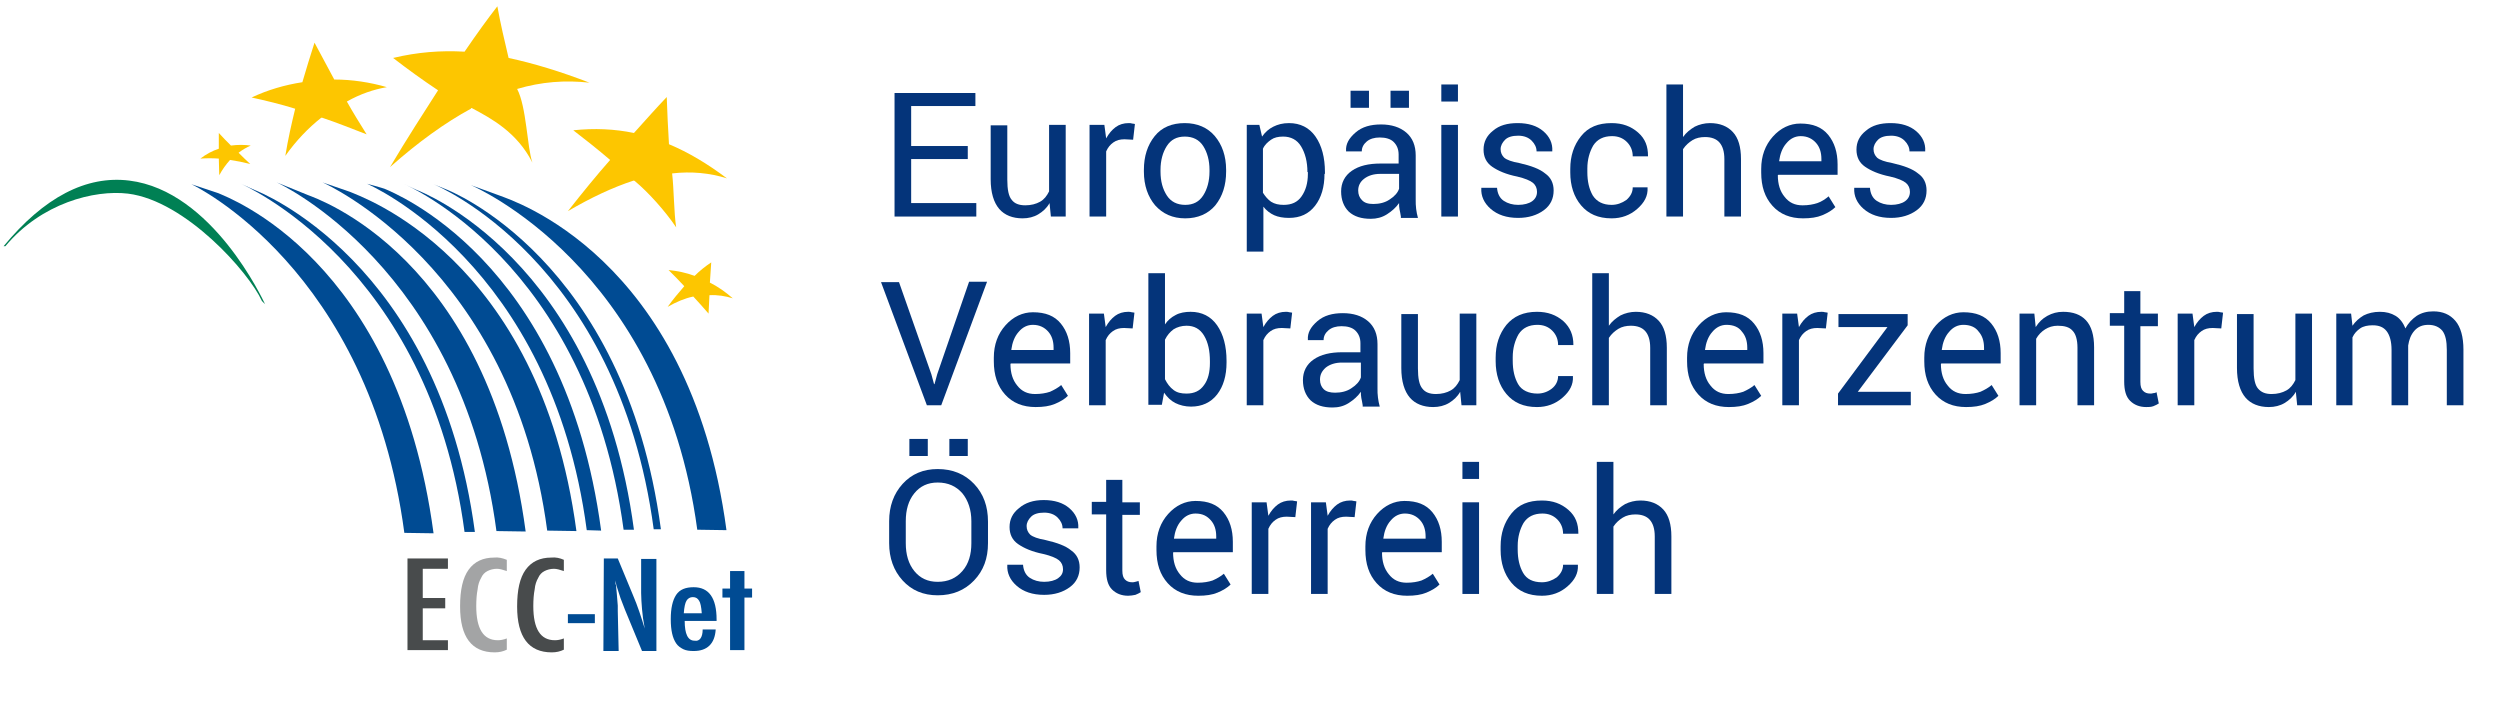 <svg width="174" height="49" viewBox="0 0 174 49" fill="none" xmlns="http://www.w3.org/2000/svg">
<g clip-path="url(#clip0_462_1277)">
<path d="M28.361 38.869H31.176V39.588H29.424V41.621H30.988V42.34H29.424V44.56H31.176V45.248H28.361V38.869Z" fill="#484B4C"/>
<path opacity="0.5" d="M35.274 38.963V39.745C34.992 39.651 34.773 39.588 34.586 39.588C34.336 39.588 34.117 39.651 33.929 39.745C33.741 39.839 33.585 39.995 33.491 40.214C33.366 40.433 33.272 40.683 33.241 41.027C33.178 41.34 33.147 41.746 33.147 42.184C33.147 43.779 33.648 44.56 34.648 44.56C34.836 44.56 35.023 44.529 35.274 44.435V45.217C35.023 45.342 34.742 45.405 34.429 45.405C32.834 45.405 32.022 44.341 32.022 42.215C32.022 41.058 32.209 40.214 32.616 39.651C33.022 39.088 33.616 38.807 34.398 38.807C34.679 38.775 34.961 38.838 35.274 38.963Z" fill="#484B4C"/>
<path d="M39.244 38.963V39.745C38.963 39.651 38.744 39.588 38.556 39.588C38.306 39.588 38.087 39.651 37.9 39.745C37.712 39.839 37.556 39.995 37.462 40.214C37.337 40.433 37.243 40.683 37.212 41.027C37.149 41.34 37.118 41.746 37.118 42.184C37.118 43.779 37.618 44.56 38.619 44.56C38.806 44.56 38.994 44.529 39.244 44.435V45.217C38.994 45.342 38.713 45.405 38.4 45.405C36.805 45.405 35.992 44.341 35.992 42.215C35.992 41.058 36.18 40.214 36.586 39.651C36.993 39.088 37.587 38.807 38.369 38.807C38.681 38.775 38.963 38.838 39.244 38.963Z" fill="#484B4C"/>
<path d="M39.525 42.747H41.402V43.372H39.525V42.747Z" fill="#004B93"/>
<path d="M42.027 38.869H42.997L44.06 41.433C44.373 42.153 44.623 42.934 44.873 43.747C44.779 43.247 44.717 42.809 44.685 42.403C44.654 41.996 44.623 41.621 44.623 41.277V38.9H45.686V45.311H44.685L43.497 42.434C43.403 42.153 43.278 41.902 43.184 41.621C43.091 41.34 42.997 41.058 42.903 40.745C42.903 40.714 42.872 40.652 42.872 40.589C42.84 40.526 42.84 40.464 42.809 40.401C42.809 40.464 42.84 40.526 42.84 40.589C42.84 40.652 42.84 40.683 42.872 40.714L42.934 41.371L42.997 42.153V42.309C42.997 42.309 42.997 42.434 42.997 42.528L43.059 45.311H41.996L42.027 38.869Z" fill="#004B93"/>
<path d="M48.843 42.684C48.812 42.246 48.749 41.934 48.656 41.809C48.562 41.652 48.437 41.558 48.218 41.558C48.03 41.558 47.874 41.652 47.78 41.809C47.686 41.965 47.624 42.246 47.592 42.684H48.843ZM48.906 43.81H49.813C49.75 44.81 49.218 45.311 48.28 45.311C47.999 45.311 47.749 45.279 47.561 45.186C47.373 45.092 47.186 44.967 47.061 44.779C46.936 44.592 46.842 44.373 46.779 44.091C46.717 43.81 46.685 43.497 46.685 43.091C46.685 42.34 46.811 41.777 47.061 41.402C47.311 41.027 47.718 40.87 48.28 40.87C49.343 40.87 49.875 41.621 49.875 43.122V43.216H47.655C47.655 44.123 47.874 44.592 48.343 44.592C48.687 44.654 48.906 44.373 48.906 43.81Z" fill="#004B93"/>
<path d="M50.813 39.745H51.813V40.964H52.345V41.59H51.813V45.248H50.813V41.59H50.281V40.964H50.813V39.745Z" fill="#004B93"/>
<path d="M28.08 12.79C28.205 12.852 40.901 18.199 43.403 36.868H44.122C41.589 17.949 29.174 13.29 29.018 13.227L28.08 12.79Z" fill="#004B93"/>
<path d="M25.547 12.79C25.672 12.852 38.368 18.324 40.838 36.899L41.839 36.93C39.306 17.949 27.204 13.352 26.829 13.165C26.61 13.071 25.547 12.79 25.547 12.79Z" fill="#004B93"/>
<path d="M13.32 12.821C13.445 12.883 25.703 18.7 28.142 37.087L30.175 37.118C27.611 17.949 15.791 13.728 15.197 13.446L13.32 12.821Z" fill="#004B93"/>
<path d="M16.697 12.758C16.822 12.821 29.862 18.387 32.332 37.024H33.052C30.519 18.105 17.886 13.29 17.729 13.227L16.697 12.758Z" fill="#004B93"/>
<path d="M22.451 12.696C22.576 12.758 35.647 18.543 38.086 36.93L40.119 36.962C37.555 17.793 24.953 13.634 24.359 13.352L22.451 12.696Z" fill="#004B93"/>
<path d="M19.262 12.696C19.387 12.758 32.114 18.606 34.553 36.962L36.586 36.993C34.021 17.824 22.045 13.822 21.419 13.571L19.262 12.696Z" fill="#004B93"/>
<path d="M32.77 12.883C32.895 12.946 46.059 18.512 48.53 36.868L50.562 36.899C47.998 17.73 35.428 13.884 34.833 13.634L32.77 12.883Z" fill="#004B93"/>
<path d="M30.176 12.821C30.332 12.883 42.997 18.137 45.498 36.836H45.999C43.466 17.949 31.176 13.227 31.02 13.165L30.176 12.821Z" fill="#004B93"/>
<path d="M0.25 17.136H0.375C2.877 14.134 6.567 13.196 8.912 13.477C12.915 13.978 17.324 18.95 18.23 20.951L18.449 21.17C18.293 20.857 14.791 13.29 9.006 12.57C6.004 12.195 3.064 13.727 0.25 17.136Z" fill="#008054"/>
<path d="M32.865 7.536C34.147 8.224 35.992 9.193 37.055 11.32C36.68 10.225 36.649 7.442 35.992 6.191C37.681 5.691 39.338 5.566 41.027 5.754C38.994 4.972 37.149 4.409 35.398 4.034C35.117 2.846 34.835 1.657 34.616 0.438C33.959 1.282 33.209 2.314 32.334 3.596C30.676 3.502 29.05 3.627 27.361 4.034C28.331 4.784 29.363 5.535 30.488 6.285C29.488 7.849 28.331 9.631 27.143 11.633C29.113 9.881 30.989 8.537 32.771 7.567C32.803 7.505 32.834 7.505 32.865 7.536Z" fill="#FDC600"/>
<path d="M44.091 12.571C42.652 13.04 41.12 13.759 39.525 14.697C40.557 13.384 41.527 12.195 42.465 11.132C41.589 10.382 40.714 9.694 39.901 9.068C41.37 8.912 42.778 8.975 44.122 9.256C44.966 8.318 45.717 7.474 46.405 6.754C46.436 7.849 46.499 8.943 46.561 10.038C47.906 10.601 49.219 11.382 50.595 12.414C49.407 12.039 48.125 11.914 46.78 12.07C46.905 13.133 46.905 14.822 47.062 15.823C46.28 14.666 45.123 13.384 44.185 12.602C44.153 12.571 44.122 12.571 44.091 12.571Z" fill="#FDC600"/>
<path d="M48.251 20.639C47.657 20.764 47.063 21.014 46.469 21.358C46.844 20.826 47.251 20.357 47.626 19.919C47.282 19.544 46.907 19.169 46.531 18.794C47.157 18.856 47.751 18.981 48.345 19.2C48.72 18.825 49.127 18.512 49.502 18.262C49.471 18.731 49.439 19.2 49.408 19.669C49.971 19.951 50.503 20.326 51.003 20.764C50.503 20.607 49.94 20.513 49.377 20.545C49.346 20.983 49.346 21.42 49.314 21.827C48.97 21.42 48.626 21.045 48.282 20.67C48.251 20.639 48.251 20.639 48.251 20.639Z" fill="#FDC600"/>
<path d="M16.011 11.132C15.73 11.445 15.479 11.789 15.261 12.195C15.261 11.789 15.229 11.414 15.229 11.038C14.792 11.007 14.385 11.007 13.947 11.038C14.354 10.726 14.76 10.507 15.229 10.35C15.229 9.975 15.229 9.6 15.229 9.256C15.511 9.569 15.792 9.85 16.074 10.131C16.543 10.069 17.012 10.069 17.45 10.131C17.168 10.257 16.887 10.413 16.605 10.632C16.887 10.913 17.137 11.163 17.418 11.414C16.918 11.288 16.449 11.195 16.011 11.132Z" fill="#FDC600"/>
<path d="M22.359 8.193C21.452 8.912 20.608 9.788 19.857 10.851C20.045 9.694 20.295 8.599 20.545 7.567C19.544 7.255 18.512 7.005 17.512 6.786C18.637 6.254 19.826 5.91 21.045 5.722C21.327 4.753 21.608 3.846 21.89 2.971C22.359 3.846 22.828 4.722 23.265 5.535C24.485 5.535 25.736 5.722 26.924 6.066C26.017 6.223 25.079 6.536 24.141 7.067C24.579 7.849 25.048 8.599 25.517 9.35C24.454 8.943 23.453 8.537 22.421 8.193C22.39 8.193 22.39 8.193 22.359 8.193Z" fill="#FDC600"/>
<path d="M67.357 11.07H63.417V14.134H67.951V15.072H62.26V6.473H67.888V7.38H63.417V10.163H67.357V11.07Z" fill="#04347A"/>
<path d="M73.048 14.134C72.86 14.478 72.579 14.728 72.266 14.916C71.953 15.104 71.578 15.197 71.171 15.197C70.483 15.197 69.921 14.979 69.545 14.541C69.17 14.103 68.951 13.415 68.951 12.477V8.724H70.108V12.508C70.108 13.196 70.202 13.665 70.421 13.915C70.609 14.165 70.921 14.29 71.359 14.29C71.766 14.29 72.109 14.197 72.391 14.04C72.672 13.884 72.86 13.634 73.016 13.321V8.693H74.173V15.072H73.141L73.048 14.134Z" fill="#04347A"/>
<path d="M78.865 9.725L78.271 9.694C77.958 9.694 77.708 9.756 77.489 9.913C77.27 10.069 77.114 10.257 76.989 10.538V15.072H75.832V8.693H76.864L76.989 9.631C77.177 9.287 77.396 9.037 77.646 8.85C77.896 8.662 78.209 8.568 78.553 8.568C78.646 8.568 78.709 8.568 78.803 8.599C78.897 8.599 78.959 8.631 78.99 8.631L78.865 9.725Z" fill="#04347A"/>
<path d="M79.615 11.82C79.615 10.882 79.865 10.1 80.366 9.475C80.866 8.85 81.585 8.568 82.461 8.568C83.336 8.568 84.056 8.881 84.556 9.475C85.056 10.069 85.338 10.851 85.338 11.82V11.945C85.338 12.883 85.088 13.665 84.587 14.291C84.087 14.885 83.368 15.197 82.492 15.197C81.617 15.197 80.929 14.885 80.397 14.291C79.897 13.697 79.615 12.915 79.615 11.945V11.82ZM80.772 11.945C80.772 12.633 80.929 13.165 81.21 13.603C81.492 14.04 81.929 14.259 82.492 14.259C83.055 14.259 83.462 14.04 83.743 13.603C84.024 13.165 84.181 12.602 84.181 11.945V11.82C84.181 11.164 84.024 10.601 83.743 10.163C83.462 9.725 83.024 9.506 82.461 9.506C81.898 9.506 81.492 9.725 81.21 10.163C80.929 10.601 80.772 11.164 80.772 11.82V11.945Z" fill="#04347A"/>
<path d="M92.185 12.102C92.185 13.008 91.966 13.759 91.528 14.322C91.091 14.885 90.497 15.166 89.715 15.166C89.308 15.166 88.964 15.104 88.683 14.979C88.401 14.854 88.12 14.635 87.932 14.384V17.511H86.775V8.693H87.651L87.839 9.506C88.058 9.194 88.308 8.975 88.62 8.818C88.933 8.662 89.277 8.568 89.715 8.568C90.497 8.568 91.122 8.881 91.56 9.506C91.998 10.132 92.216 10.976 92.216 11.977V12.102H92.185ZM90.997 11.977C90.997 11.257 90.841 10.663 90.559 10.194C90.278 9.725 89.84 9.506 89.308 9.506C88.964 9.506 88.683 9.569 88.464 9.725C88.245 9.881 88.026 10.069 87.901 10.351V13.415C88.058 13.665 88.245 13.884 88.464 14.04C88.714 14.197 88.996 14.259 89.34 14.259C89.902 14.259 90.309 14.072 90.59 13.665C90.872 13.259 91.028 12.758 91.028 12.102V11.977H90.997Z" fill="#04347A"/>
<path d="M97.501 15.072C97.469 14.885 97.438 14.697 97.407 14.572C97.376 14.416 97.376 14.291 97.376 14.134C97.157 14.447 96.875 14.697 96.531 14.916C96.187 15.135 95.812 15.229 95.406 15.229C94.749 15.229 94.249 15.072 93.873 14.728C93.529 14.384 93.342 13.915 93.342 13.321C93.342 12.727 93.592 12.227 94.092 11.883C94.593 11.539 95.249 11.382 96.094 11.382H97.344V10.757C97.344 10.382 97.219 10.1 97 9.881C96.781 9.663 96.438 9.569 96.031 9.569C95.656 9.569 95.343 9.663 95.124 9.85C94.905 10.038 94.78 10.257 94.78 10.538H93.686V10.507C93.654 10.038 93.873 9.631 94.343 9.225C94.811 8.818 95.406 8.662 96.125 8.662C96.844 8.662 97.438 8.85 97.876 9.225C98.314 9.6 98.533 10.132 98.533 10.82V13.884C98.533 14.103 98.533 14.322 98.564 14.541C98.595 14.76 98.626 14.947 98.689 15.166H97.501V15.072ZM95.281 7.505H93.999V6.317H95.281V7.505ZM95.593 14.197C96 14.197 96.406 14.103 96.719 13.884C97.063 13.665 97.282 13.415 97.376 13.134V12.102H96.062C95.593 12.102 95.218 12.227 94.937 12.446C94.655 12.665 94.53 12.946 94.53 13.259C94.53 13.54 94.624 13.759 94.78 13.915C94.968 14.134 95.249 14.197 95.593 14.197ZM98.064 7.505H96.781V6.317H98.064V7.505Z" fill="#04347A"/>
<path d="M101.473 7.067H100.316V5.879H101.473V7.067ZM101.473 15.072H100.316V8.693H101.473V15.072Z" fill="#04347A"/>
<path d="M106.976 13.352C106.976 13.102 106.882 12.883 106.695 12.727C106.507 12.571 106.132 12.414 105.6 12.289C104.819 12.133 104.256 11.883 103.849 11.601C103.443 11.32 103.255 10.913 103.255 10.413C103.255 9.881 103.474 9.444 103.912 9.1C104.349 8.724 104.912 8.568 105.632 8.568C106.382 8.568 106.976 8.756 107.414 9.131C107.852 9.506 108.071 9.975 108.039 10.507V10.538H106.945C106.945 10.257 106.82 10.007 106.601 9.788C106.382 9.569 106.069 9.444 105.663 9.444C105.256 9.444 104.944 9.537 104.756 9.725C104.568 9.913 104.443 10.132 104.443 10.382C104.443 10.632 104.537 10.82 104.693 10.976C104.881 11.132 105.225 11.257 105.757 11.351C106.57 11.539 107.164 11.758 107.539 12.07C107.946 12.352 108.133 12.758 108.133 13.259C108.133 13.822 107.914 14.291 107.445 14.635C106.976 14.979 106.382 15.166 105.663 15.166C104.85 15.166 104.224 14.947 103.755 14.541C103.286 14.134 103.067 13.634 103.099 13.102V13.071H104.193C104.224 13.478 104.381 13.79 104.662 13.978C104.944 14.165 105.288 14.259 105.663 14.259C106.069 14.259 106.413 14.165 106.632 14.009C106.851 13.853 106.976 13.634 106.976 13.352Z" fill="#04347A"/>
<path d="M112.168 14.259C112.543 14.259 112.887 14.134 113.2 13.915C113.481 13.665 113.638 13.384 113.638 13.04H114.67V13.071C114.701 13.634 114.451 14.103 113.95 14.541C113.45 14.979 112.856 15.197 112.168 15.197C111.23 15.197 110.542 14.885 110.042 14.291C109.541 13.697 109.291 12.915 109.291 12.008V11.758C109.291 10.851 109.541 10.1 110.042 9.475C110.542 8.85 111.23 8.568 112.168 8.568C112.918 8.568 113.513 8.787 114.013 9.225C114.513 9.663 114.701 10.194 114.701 10.851V10.882H113.638C113.638 10.507 113.513 10.163 113.231 9.881C112.95 9.6 112.606 9.475 112.199 9.475C111.605 9.475 111.167 9.694 110.886 10.132C110.636 10.569 110.479 11.101 110.479 11.726V11.977C110.479 12.633 110.604 13.165 110.855 13.603C111.136 14.04 111.574 14.259 112.168 14.259Z" fill="#04347A"/>
<path d="M117.139 9.538C117.358 9.225 117.64 9.006 117.952 8.818C118.265 8.662 118.64 8.568 119.016 8.568C119.704 8.568 120.235 8.787 120.61 9.194C120.986 9.6 121.173 10.226 121.173 11.07V15.072H120.016V11.07C120.016 10.538 119.891 10.163 119.672 9.913C119.453 9.663 119.109 9.538 118.672 9.538C118.359 9.538 118.046 9.6 117.796 9.756C117.546 9.913 117.327 10.1 117.139 10.382V15.072H115.982V5.879H117.139V9.538Z" fill="#04347A"/>
<path d="M125.488 15.197C124.613 15.197 123.893 14.916 123.362 14.322C122.83 13.728 122.58 12.977 122.58 12.008V11.758C122.58 10.851 122.862 10.1 123.393 9.506C123.925 8.912 124.581 8.599 125.301 8.599C126.176 8.599 126.802 8.85 127.239 9.381C127.677 9.913 127.896 10.601 127.896 11.445V12.164H123.768L123.737 12.195C123.737 12.821 123.893 13.321 124.206 13.696C124.519 14.103 124.925 14.291 125.457 14.291C125.863 14.291 126.207 14.228 126.489 14.134C126.77 14.04 127.052 13.853 127.271 13.665L127.74 14.416C127.521 14.634 127.208 14.822 126.833 14.979C126.458 15.135 126.02 15.197 125.488 15.197ZM125.332 9.475C124.957 9.475 124.613 9.631 124.331 9.975C124.05 10.288 123.893 10.726 123.831 11.195V11.226H126.77V11.07C126.77 10.601 126.645 10.225 126.395 9.944C126.145 9.663 125.801 9.475 125.332 9.475Z" fill="#04347A"/>
<path d="M132.931 13.352C132.931 13.102 132.837 12.883 132.65 12.727C132.462 12.571 132.087 12.414 131.555 12.289C130.774 12.133 130.211 11.883 129.804 11.601C129.398 11.32 129.21 10.913 129.21 10.413C129.21 9.881 129.429 9.444 129.867 9.1C130.305 8.724 130.867 8.568 131.587 8.568C132.337 8.568 132.931 8.756 133.369 9.131C133.807 9.506 134.026 9.975 133.994 10.507V10.538H132.9C132.9 10.257 132.775 10.007 132.556 9.788C132.337 9.569 132.024 9.444 131.618 9.444C131.211 9.444 130.899 9.537 130.711 9.725C130.523 9.913 130.398 10.132 130.398 10.382C130.398 10.632 130.492 10.82 130.648 10.976C130.836 11.132 131.18 11.257 131.712 11.351C132.525 11.539 133.119 11.758 133.494 12.07C133.901 12.352 134.088 12.758 134.088 13.259C134.088 13.822 133.869 14.291 133.4 14.635C132.931 14.979 132.337 15.166 131.618 15.166C130.805 15.166 130.179 14.947 129.71 14.541C129.241 14.134 129.022 13.634 129.054 13.102V13.071H130.148C130.179 13.478 130.336 13.79 130.617 13.978C130.899 14.165 131.243 14.259 131.618 14.259C132.024 14.259 132.368 14.165 132.587 14.009C132.806 13.853 132.931 13.634 132.931 13.352Z" fill="#04347A"/>
<path d="M64.823 26.048L65.01 26.736H65.041L65.229 26.048L67.449 19.607H68.7L65.51 28.206H64.51L61.32 19.638H62.571L64.823 26.048Z" fill="#04347A"/>
<path d="M72.078 28.331C71.203 28.331 70.483 28.05 69.952 27.456C69.42 26.861 69.17 26.111 69.17 25.142V24.892C69.17 23.985 69.451 23.234 69.983 22.64C70.514 22.046 71.171 21.733 71.89 21.733C72.766 21.733 73.391 21.983 73.829 22.515C74.267 23.047 74.486 23.735 74.486 24.579V25.298H70.358L70.327 25.329C70.327 25.955 70.483 26.455 70.796 26.83C71.109 27.237 71.515 27.424 72.047 27.424C72.453 27.424 72.797 27.362 73.079 27.268C73.36 27.143 73.642 26.987 73.861 26.799L74.329 27.549C74.111 27.768 73.798 27.956 73.423 28.112C73.047 28.269 72.61 28.331 72.078 28.331ZM71.89 22.609C71.515 22.609 71.171 22.765 70.89 23.109C70.608 23.422 70.452 23.86 70.389 24.329V24.36H73.329V24.203C73.329 23.735 73.204 23.359 72.954 23.078C72.704 22.796 72.359 22.609 71.89 22.609Z" fill="#04347A"/>
<path d="M78.832 22.859L78.238 22.828C77.925 22.828 77.675 22.89 77.456 23.047C77.237 23.203 77.081 23.39 76.956 23.672V28.206H75.799V21.827H76.831L76.956 22.765C77.144 22.421 77.362 22.171 77.612 21.983C77.863 21.796 78.175 21.702 78.519 21.702C78.613 21.702 78.676 21.702 78.769 21.733C78.863 21.733 78.926 21.764 78.957 21.764L78.832 22.859Z" fill="#04347A"/>
<path d="M85.367 25.235C85.367 26.142 85.148 26.893 84.71 27.456C84.272 28.019 83.647 28.3 82.897 28.3C82.49 28.3 82.115 28.206 81.802 28.05C81.489 27.893 81.239 27.643 81.02 27.331L80.864 28.175H79.926V19.013H81.083V22.578C81.27 22.296 81.521 22.077 81.833 21.921C82.115 21.765 82.49 21.702 82.865 21.702C83.647 21.702 84.272 22.015 84.71 22.64C85.148 23.265 85.367 24.11 85.367 25.11V25.235ZM84.21 25.142C84.21 24.422 84.085 23.828 83.803 23.359C83.522 22.89 83.115 22.671 82.584 22.671C82.24 22.671 81.927 22.765 81.677 22.922C81.427 23.109 81.239 23.328 81.083 23.641V26.392C81.239 26.705 81.427 26.955 81.677 27.143C81.927 27.331 82.209 27.393 82.584 27.393C83.115 27.393 83.522 27.206 83.803 26.799C84.085 26.424 84.21 25.892 84.21 25.267V25.142Z" fill="#04347A"/>
<path d="M89.807 22.859L89.213 22.828C88.9 22.828 88.65 22.89 88.431 23.047C88.212 23.203 88.055 23.39 87.93 23.672V28.206H86.773V21.827H87.805L87.93 22.765C88.118 22.421 88.337 22.171 88.587 21.983C88.837 21.796 89.15 21.702 89.494 21.702C89.588 21.702 89.65 21.702 89.744 21.733C89.838 21.733 89.9 21.764 89.932 21.764L89.807 22.859Z" fill="#04347A"/>
<path d="M94.843 28.206C94.811 28.018 94.78 27.831 94.749 27.706C94.718 27.549 94.718 27.424 94.718 27.268C94.499 27.581 94.217 27.831 93.873 28.05C93.529 28.269 93.154 28.362 92.747 28.362C92.091 28.362 91.59 28.206 91.215 27.862C90.871 27.518 90.684 27.049 90.684 26.455C90.684 25.861 90.934 25.36 91.434 25.017C91.934 24.672 92.591 24.516 93.435 24.516H94.686V23.891C94.686 23.515 94.561 23.234 94.342 23.015C94.123 22.796 93.779 22.703 93.373 22.703C92.998 22.703 92.685 22.796 92.466 22.984C92.247 23.172 92.122 23.39 92.122 23.672H91.028V23.641C90.996 23.172 91.215 22.765 91.684 22.358C92.153 21.952 92.747 21.796 93.467 21.796C94.186 21.796 94.78 21.983 95.218 22.358C95.656 22.734 95.874 23.265 95.874 23.953V27.018C95.874 27.237 95.874 27.456 95.906 27.674C95.937 27.893 95.968 28.081 96.031 28.3H94.843V28.206ZM92.935 27.331C93.342 27.331 93.748 27.237 94.061 27.018C94.405 26.799 94.624 26.549 94.718 26.267V25.235H93.404C92.935 25.235 92.56 25.36 92.278 25.579C91.997 25.829 91.872 26.08 91.872 26.424C91.872 26.705 91.966 26.924 92.122 27.08C92.31 27.268 92.591 27.331 92.935 27.331Z" fill="#04347A"/>
<path d="M101.628 27.268C101.44 27.612 101.159 27.862 100.846 28.05C100.533 28.237 100.158 28.331 99.751 28.331C99.064 28.331 98.501 28.112 98.125 27.674C97.75 27.237 97.531 26.549 97.531 25.611V21.858H98.688V25.642C98.688 26.33 98.782 26.799 99.001 27.049C99.189 27.299 99.501 27.424 99.939 27.424C100.346 27.424 100.69 27.331 100.971 27.174C101.252 27.018 101.44 26.768 101.596 26.455V21.827H102.753V28.206H101.721L101.628 27.268Z" fill="#04347A"/>
<path d="M107.006 27.393C107.381 27.393 107.725 27.268 108.006 27.049C108.288 26.83 108.444 26.517 108.444 26.174H109.476V26.205C109.507 26.768 109.257 27.237 108.757 27.674C108.257 28.112 107.662 28.331 106.975 28.331C106.036 28.331 105.348 28.018 104.848 27.424C104.348 26.83 104.098 26.049 104.098 25.142V24.892C104.098 23.985 104.348 23.234 104.848 22.609C105.348 22.015 106.036 21.702 106.975 21.702C107.725 21.702 108.319 21.921 108.819 22.359C109.289 22.796 109.507 23.328 109.507 23.985V24.016H108.444C108.444 23.641 108.319 23.297 108.038 23.015C107.756 22.734 107.412 22.609 107.006 22.609C106.412 22.609 105.974 22.828 105.692 23.265C105.442 23.703 105.286 24.235 105.286 24.86V25.11C105.286 25.767 105.411 26.299 105.661 26.736C105.911 27.174 106.412 27.393 107.006 27.393Z" fill="#04347A"/>
<path d="M111.977 22.671C112.196 22.359 112.478 22.14 112.79 21.952C113.103 21.796 113.478 21.702 113.854 21.702C114.541 21.702 115.073 21.921 115.448 22.327C115.824 22.734 116.011 23.359 116.011 24.204V28.206H114.854V24.204C114.854 23.672 114.729 23.297 114.51 23.047C114.291 22.796 113.947 22.671 113.51 22.671C113.197 22.671 112.884 22.734 112.634 22.89C112.384 23.047 112.165 23.234 111.977 23.516V28.206H110.82V19.013H111.977V22.671Z" fill="#04347A"/>
<path d="M120.328 28.331C119.452 28.331 118.733 28.05 118.202 27.456C117.67 26.861 117.42 26.111 117.42 25.142V24.892C117.42 23.985 117.701 23.234 118.233 22.64C118.765 22.046 119.421 21.733 120.14 21.733C121.016 21.733 121.641 21.983 122.079 22.515C122.517 23.047 122.736 23.735 122.736 24.579V25.298H118.608L118.577 25.329C118.577 25.955 118.733 26.455 119.046 26.83C119.359 27.237 119.765 27.424 120.297 27.424C120.703 27.424 121.047 27.362 121.329 27.268C121.61 27.143 121.892 26.987 122.11 26.799L122.58 27.549C122.361 27.768 122.048 27.956 121.673 28.112C121.297 28.269 120.86 28.331 120.328 28.331ZM120.172 22.609C119.796 22.609 119.452 22.765 119.171 23.109C118.89 23.422 118.733 23.86 118.671 24.329V24.36H121.61V24.203C121.61 23.735 121.485 23.359 121.235 23.078C121.016 22.765 120.641 22.609 120.172 22.609Z" fill="#04347A"/>
<path d="M127.082 22.859L126.488 22.828C126.175 22.828 125.925 22.89 125.706 23.047C125.487 23.203 125.331 23.39 125.206 23.672V28.206H124.049V21.827H125.081L125.206 22.765C125.393 22.421 125.612 22.171 125.863 21.983C126.113 21.796 126.425 21.702 126.769 21.702C126.863 21.702 126.926 21.702 127.02 21.733C127.113 21.733 127.176 21.764 127.207 21.764L127.082 22.859Z" fill="#04347A"/>
<path d="M129.302 27.268H132.992V28.206H127.926V27.393L131.366 22.765H127.957V21.858H132.773V22.64L129.302 27.268Z" fill="#04347A"/>
<path d="M136.838 28.331C135.962 28.331 135.243 28.05 134.711 27.456C134.18 26.861 133.93 26.111 133.93 25.142V24.892C133.93 23.985 134.211 23.234 134.743 22.64C135.274 22.046 135.931 21.733 136.65 21.733C137.526 21.733 138.151 21.983 138.589 22.515C139.027 23.047 139.246 23.735 139.246 24.579V25.298H135.118L135.087 25.329C135.087 25.955 135.243 26.455 135.556 26.83C135.868 27.237 136.275 27.424 136.807 27.424C137.213 27.424 137.557 27.362 137.838 27.268C138.12 27.143 138.401 26.987 138.62 26.799L139.089 27.549C138.87 27.768 138.558 27.956 138.182 28.112C137.807 28.269 137.369 28.331 136.838 28.331ZM136.65 22.609C136.275 22.609 135.931 22.765 135.65 23.109C135.368 23.422 135.212 23.86 135.149 24.329V24.36H138.089V24.203C138.089 23.735 137.964 23.359 137.713 23.078C137.495 22.765 137.119 22.609 136.65 22.609Z" fill="#04347A"/>
<path d="M141.591 21.827L141.684 22.765C141.903 22.421 142.153 22.171 142.497 21.983C142.841 21.796 143.185 21.702 143.592 21.702C144.28 21.702 144.811 21.89 145.187 22.296C145.562 22.703 145.749 23.328 145.749 24.172V28.206H144.592V24.203C144.592 23.641 144.467 23.234 144.248 23.015C144.03 22.765 143.686 22.671 143.217 22.671C142.873 22.671 142.591 22.765 142.341 22.921C142.091 23.078 141.872 23.297 141.716 23.578V28.206H140.559V21.827H141.591Z" fill="#04347A"/>
<path d="M148.97 20.295V21.827H150.19V22.703H148.97V26.58C148.97 26.893 149.033 27.08 149.158 27.205C149.283 27.331 149.439 27.393 149.658 27.393C149.721 27.393 149.783 27.393 149.877 27.362C149.971 27.362 150.033 27.331 150.096 27.299L150.252 28.081C150.158 28.144 150.033 28.206 149.877 28.269C149.721 28.331 149.533 28.331 149.377 28.331C148.908 28.331 148.532 28.175 148.251 27.893C147.969 27.612 147.844 27.174 147.844 26.549V22.671H146.844V21.796H147.844V20.263H148.97V20.295Z" fill="#04347A"/>
<path d="M154.6 22.859L154.005 22.828C153.693 22.828 153.443 22.89 153.224 23.047C153.005 23.203 152.848 23.39 152.723 23.672V28.206H151.566V21.827H152.598L152.723 22.765C152.911 22.421 153.13 22.171 153.38 21.983C153.63 21.796 153.943 21.702 154.287 21.702C154.381 21.702 154.443 21.702 154.537 21.733C154.631 21.733 154.693 21.764 154.725 21.764L154.6 22.859Z" fill="#04347A"/>
<path d="M159.79 27.268C159.602 27.612 159.321 27.862 159.008 28.05C158.695 28.237 158.32 28.331 157.914 28.331C157.226 28.331 156.663 28.112 156.287 27.674C155.912 27.237 155.693 26.549 155.693 25.611V21.858H156.85V25.642C156.85 26.33 156.944 26.799 157.163 27.049C157.382 27.299 157.663 27.424 158.101 27.424C158.508 27.424 158.852 27.331 159.133 27.174C159.415 27.018 159.602 26.768 159.759 26.455V21.827H160.916V28.206H159.884L159.79 27.268Z" fill="#04347A"/>
<path d="M163.637 21.827L163.731 22.671C163.95 22.359 164.2 22.14 164.513 21.952C164.826 21.796 165.201 21.702 165.639 21.702C166.076 21.702 166.42 21.796 166.733 21.983C167.046 22.171 167.265 22.484 167.421 22.859C167.609 22.484 167.89 22.202 168.203 21.983C168.547 21.765 168.922 21.671 169.36 21.671C170.017 21.671 170.517 21.89 170.892 22.327C171.267 22.765 171.455 23.453 171.455 24.329V28.206H170.298V24.36C170.298 23.735 170.204 23.297 169.985 23.015C169.766 22.765 169.454 22.609 169.016 22.609C168.609 22.609 168.297 22.734 168.047 23.015C167.796 23.297 167.671 23.641 167.609 24.047V24.141V28.206H166.452V24.36C166.452 23.766 166.327 23.328 166.108 23.047C165.889 22.765 165.576 22.64 165.138 22.64C164.794 22.64 164.482 22.703 164.263 22.859C164.044 23.015 163.856 23.203 163.731 23.484V28.206H162.605V21.827H163.637Z" fill="#04347A"/>
<path d="M68.764 37.806C68.764 38.869 68.451 39.713 67.795 40.401C67.138 41.089 66.294 41.433 65.262 41.433C64.261 41.433 63.448 41.089 62.823 40.401C62.197 39.713 61.885 38.838 61.885 37.806V36.273C61.885 35.242 62.197 34.366 62.823 33.678C63.448 32.99 64.261 32.646 65.262 32.646C66.294 32.646 67.138 32.99 67.795 33.678C68.451 34.366 68.764 35.242 68.764 36.305V37.806ZM67.607 36.273C67.607 35.492 67.388 34.835 66.982 34.335C66.544 33.834 65.981 33.584 65.262 33.584C64.574 33.584 64.042 33.834 63.636 34.335C63.229 34.835 63.042 35.492 63.042 36.273V37.806C63.042 38.587 63.229 39.244 63.636 39.745C64.042 40.245 64.574 40.495 65.262 40.495C65.981 40.495 66.544 40.245 66.982 39.745C67.42 39.244 67.607 38.587 67.607 37.806V36.273ZM64.574 31.739H63.292V30.551H64.574V31.739ZM67.357 31.739H66.075V30.551H67.357V31.739Z" fill="#04347A"/>
<path d="M73.986 39.619C73.986 39.369 73.892 39.15 73.704 38.994C73.517 38.838 73.142 38.681 72.61 38.556C71.828 38.4 71.265 38.15 70.859 37.868C70.452 37.587 70.265 37.18 70.265 36.68C70.265 36.148 70.484 35.711 70.921 35.367C71.359 34.991 71.922 34.804 72.641 34.804C73.392 34.804 73.986 34.991 74.424 35.367C74.862 35.742 75.08 36.211 75.049 36.742V36.774H73.955C73.955 36.492 73.83 36.242 73.611 36.023C73.392 35.804 73.079 35.679 72.673 35.679C72.266 35.679 71.953 35.773 71.766 35.961C71.578 36.148 71.453 36.367 71.453 36.617C71.453 36.868 71.547 37.055 71.703 37.212C71.891 37.368 72.235 37.493 72.766 37.587C73.579 37.774 74.174 37.993 74.549 38.306C74.955 38.587 75.143 38.994 75.143 39.494C75.143 40.057 74.924 40.526 74.455 40.87C73.986 41.214 73.392 41.402 72.673 41.402C71.859 41.402 71.234 41.183 70.765 40.776C70.296 40.37 70.077 39.87 70.108 39.338V39.307H71.203C71.234 39.713 71.391 40.026 71.672 40.214C71.953 40.401 72.297 40.495 72.673 40.495C73.079 40.495 73.423 40.401 73.642 40.245C73.861 40.088 73.986 39.901 73.986 39.619Z" fill="#04347A"/>
<path d="M78.115 33.428V34.96H79.334V35.836H78.115V39.713C78.115 40.026 78.177 40.213 78.302 40.339C78.427 40.464 78.584 40.526 78.803 40.526C78.865 40.526 78.928 40.526 79.022 40.495C79.115 40.464 79.178 40.464 79.24 40.432L79.397 41.214C79.303 41.277 79.178 41.339 79.022 41.402C78.865 41.433 78.677 41.464 78.521 41.464C78.052 41.464 77.677 41.308 77.395 41.026C77.114 40.745 76.989 40.307 76.989 39.682V35.804H75.988V34.929H76.989V33.397H78.115V33.428Z" fill="#04347A"/>
<path d="M83.398 41.464C82.523 41.464 81.804 41.183 81.272 40.589C80.74 39.995 80.49 39.244 80.49 38.275V38.025C80.49 37.118 80.772 36.367 81.303 35.773C81.835 35.179 82.492 34.866 83.211 34.866C84.086 34.866 84.712 35.116 85.15 35.648C85.587 36.18 85.806 36.867 85.806 37.712V38.431H81.678L81.647 38.462C81.647 39.088 81.804 39.588 82.116 39.963C82.429 40.37 82.835 40.557 83.367 40.557C83.774 40.557 84.118 40.495 84.399 40.401C84.68 40.276 84.962 40.12 85.181 39.932L85.65 40.682C85.431 40.901 85.118 41.089 84.743 41.245C84.368 41.402 83.93 41.464 83.398 41.464ZM83.211 35.742C82.835 35.742 82.492 35.898 82.21 36.242C81.929 36.555 81.772 36.993 81.71 37.462V37.493H84.649V37.337C84.649 36.867 84.524 36.492 84.274 36.211C84.024 35.929 83.711 35.742 83.211 35.742Z" fill="#04347A"/>
<path d="M90.154 35.992L89.56 35.961C89.248 35.961 88.997 36.023 88.778 36.18C88.559 36.336 88.403 36.524 88.278 36.805V41.339H87.121V34.96H88.153L88.278 35.898C88.466 35.554 88.685 35.304 88.935 35.116C89.185 34.929 89.498 34.835 89.842 34.835C89.935 34.835 89.998 34.835 90.092 34.866C90.186 34.866 90.248 34.898 90.279 34.898L90.154 35.992Z" fill="#04347A"/>
<path d="M94.281 35.992L93.687 35.961C93.374 35.961 93.124 36.023 92.905 36.18C92.686 36.336 92.53 36.524 92.405 36.805V41.339H91.248V34.96H92.28L92.405 35.898C92.593 35.554 92.812 35.304 93.062 35.116C93.312 34.929 93.625 34.835 93.969 34.835C94.062 34.835 94.125 34.835 94.219 34.866C94.312 34.866 94.375 34.898 94.406 34.898L94.281 35.992Z" fill="#04347A"/>
<path d="M97.939 41.464C97.064 41.464 96.345 41.183 95.813 40.589C95.281 39.995 95.031 39.244 95.031 38.275V38.025C95.031 37.118 95.313 36.367 95.844 35.773C96.376 35.179 97.033 34.866 97.752 34.866C98.627 34.866 99.253 35.116 99.691 35.648C100.128 36.18 100.347 36.867 100.347 37.712V38.431H96.219L96.188 38.462C96.188 39.088 96.345 39.588 96.657 39.963C96.97 40.37 97.376 40.557 97.908 40.557C98.315 40.557 98.659 40.495 98.94 40.401C99.222 40.276 99.503 40.12 99.722 39.932L100.191 40.682C99.972 40.901 99.659 41.089 99.284 41.245C98.909 41.402 98.471 41.464 97.939 41.464ZM97.783 35.742C97.408 35.742 97.064 35.898 96.782 36.242C96.501 36.555 96.345 36.993 96.282 37.462V37.493H99.222V37.337C99.222 36.867 99.096 36.492 98.846 36.211C98.596 35.929 98.252 35.742 97.783 35.742Z" fill="#04347A"/>
<path d="M102.942 33.334H101.785V32.146H102.942V33.334ZM102.942 41.339H101.785V34.96H102.942V41.339Z" fill="#04347A"/>
<path d="M107.32 40.526C107.695 40.526 108.039 40.401 108.352 40.182C108.634 39.932 108.79 39.651 108.79 39.307H109.822V39.338C109.853 39.901 109.603 40.37 109.103 40.808C108.602 41.245 108.008 41.464 107.32 41.464C106.382 41.464 105.694 41.152 105.194 40.557C104.694 39.963 104.443 39.181 104.443 38.275V38.025C104.443 37.118 104.694 36.367 105.194 35.742C105.694 35.116 106.382 34.835 107.32 34.835C108.071 34.835 108.665 35.054 109.165 35.492C109.666 35.929 109.853 36.461 109.853 37.118V37.149H108.79C108.79 36.774 108.665 36.43 108.383 36.148C108.102 35.867 107.758 35.742 107.351 35.742C106.757 35.742 106.32 35.961 106.038 36.398C105.788 36.836 105.632 37.368 105.632 37.993V38.243C105.632 38.9 105.757 39.432 106.007 39.87C106.257 40.307 106.695 40.526 107.32 40.526Z" fill="#04347A"/>
<path d="M112.294 35.804C112.513 35.492 112.794 35.273 113.107 35.085C113.419 34.929 113.795 34.835 114.17 34.835C114.858 34.835 115.389 35.054 115.765 35.46C116.14 35.867 116.328 36.492 116.328 37.337V41.339H115.171V37.337C115.171 36.805 115.046 36.43 114.827 36.18C114.608 35.929 114.264 35.804 113.826 35.804C113.513 35.804 113.201 35.867 112.95 36.023C112.7 36.18 112.481 36.367 112.294 36.649V41.339H111.137V32.146H112.294V35.804Z" fill="#04347A"/>
</g>
<defs>
<clipPath id="clip0_462_1277">
<rect width="173.988" height="48" fill="white" transform="translate(0 0.062)"/>
</clipPath>
</defs>
</svg>
